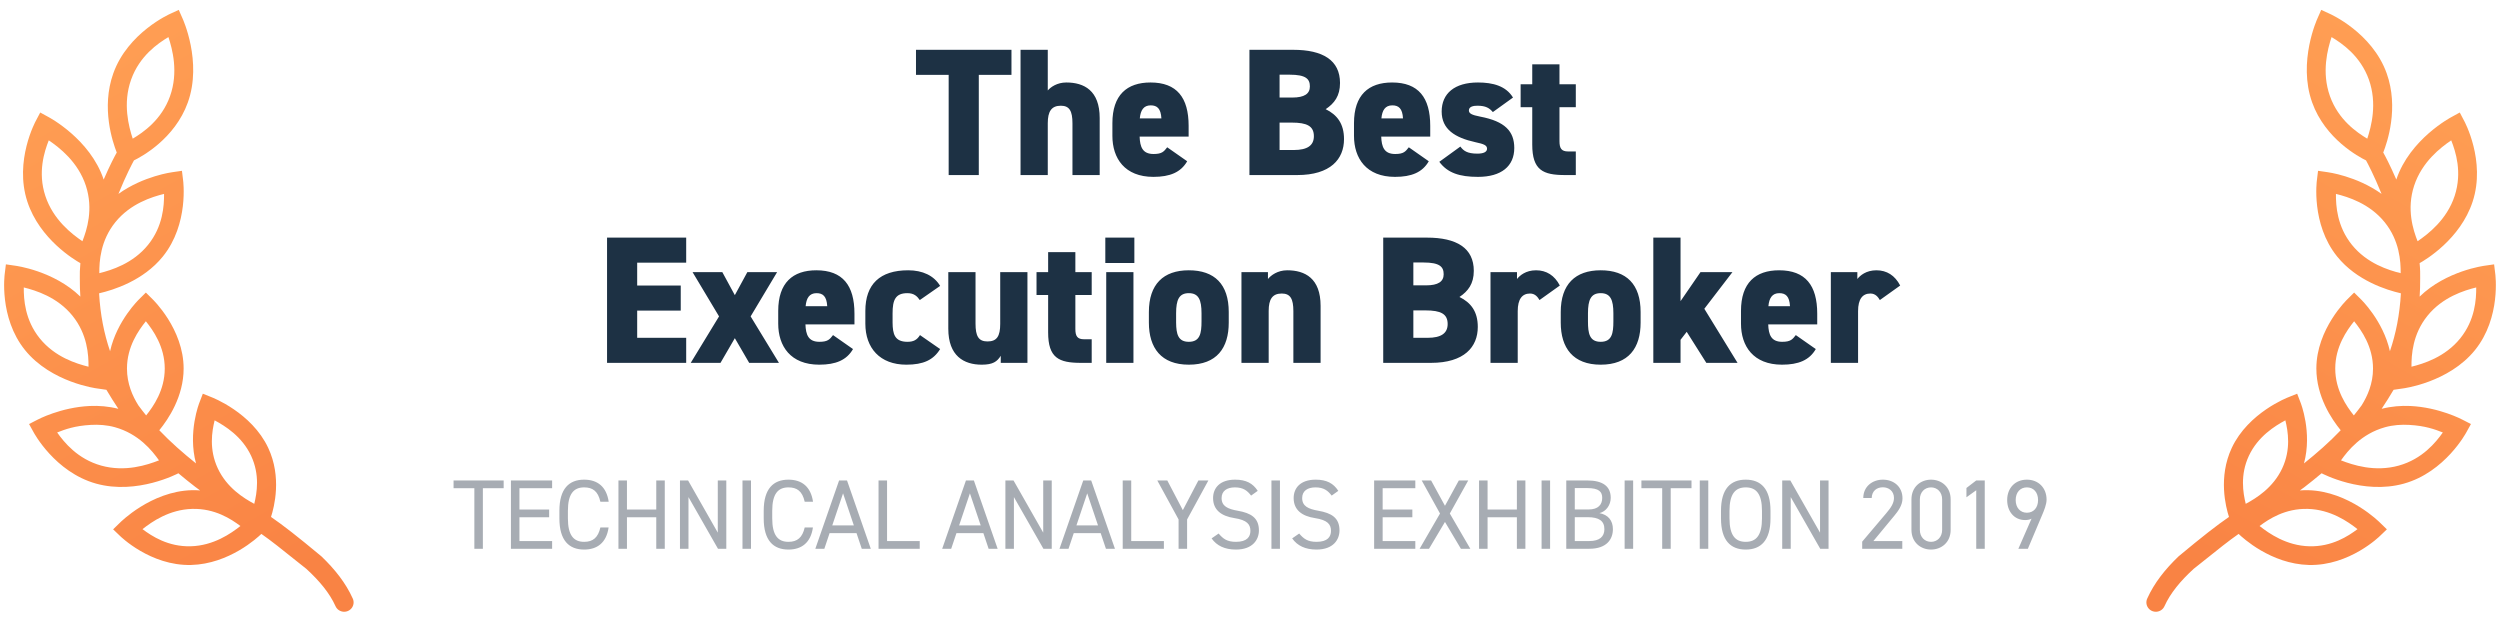 <?xml version="1.0" encoding="UTF-8"?>
<svg width="303px" height="75px" viewBox="0 0 303 75" version="1.1" xmlns="http://www.w3.org/2000/svg" xmlns:xlink="http://www.w3.org/1999/xlink">
    <title>Award_Technical_analysis_exhibition_303x75</title>
    <defs>
        <linearGradient x1="66.857%" y1="100%" x2="33.707%" y2="0%" id="linearGradient-1">
            <stop stop-color="#F98344" offset="0%"></stop>
            <stop stop-color="#FF9F54" offset="100%"></stop>
        </linearGradient>
        <linearGradient x1="66.857%" y1="100%" x2="33.928%" y2="0.668%" id="linearGradient-2">
            <stop stop-color="#F98344" offset="0%"></stop>
            <stop stop-color="#FF9F54" offset="100%"></stop>
        </linearGradient>
    </defs>
    <g id="Award_Technical_analysis_exhibition_303x75" stroke="none" stroke-width="1" fill="none" fill-rule="evenodd">
        <g id="Group-4" transform="translate(0.5, 1.196)" fill-rule="nonzero">
            <path d="M21.166,0 L20.102,0.492 C20.102,0.492 14.999,2.749 13.232,7.695 C11.74,11.872 13.154,16.035 13.65,17.29 C13.406,17.722 12.85,18.759 12.065,20.567 C10.427,15.648 5.402,13.003 5.402,13.003 L4.376,12.44 L3.833,13.47 C3.833,13.47 1.193,18.295 2.816,23.244 C4.311,27.806 8.561,30.316 9.242,30.697 C9.171,31.417 9.164,32.023 9.173,32.509 C9.166,33.384 9.194,34.074 9.238,34.752 C6.008,31.606 1.374,31.012 1.374,31.012 L0.214,30.843 L0.073,31.999 C0.073,31.999 -0.661,37.279 2.53,41.231 C5.721,45.183 11.236,45.879 11.236,45.879 L12.396,46.047 C12.849,46.805 13.333,47.592 13.845,48.352 C12.664,48.049 11.488,47.959 10.382,48.009 C6.869,48.168 4.063,49.663 4.063,49.663 L3.021,50.197 L3.585,51.215 C3.585,51.215 6.14,56.02 11.145,57.418 C16.123,58.808 21.066,56.192 21.119,56.164 C21.792,56.724 22.468,57.282 23.155,57.805 C23.353,57.956 23.551,58.095 23.75,58.244 C23.42,58.219 23.084,58.206 22.741,58.215 C17.8,58.345 14.048,62.145 14.048,62.145 L13.21,62.96 L14.055,63.768 C14.055,63.768 17.729,67.407 22.67,67.278 C27.266,67.157 30.702,63.973 31.178,63.514 C32.483,64.434 33.201,65.013 36.634,67.754 C38.215,69.205 39.451,70.684 40.166,72.276 C40.332,72.646 40.685,72.901 41.092,72.943 C41.498,72.986 41.897,72.81 42.138,72.483 C42.379,72.155 42.424,71.725 42.258,71.355 C41.404,69.454 40.076,67.786 38.454,66.233 C35.49,63.768 33.868,62.506 32.347,61.457 C32.739,60.242 33.666,56.636 32.011,53.095 C30.004,48.796 25.169,46.957 25.169,46.957 L24.083,46.519 L23.667,47.606 C23.667,47.606 22.233,51.182 23.256,54.969 C21.692,53.716 20.182,52.399 18.805,50.95 C19.91,49.599 21.756,46.859 21.756,43.472 C21.756,38.659 17.987,35.066 17.987,35.066 L17.178,34.262 L16.369,35.066 C16.369,35.066 13.666,37.654 12.841,41.373 C12.12,39.263 11.652,36.94 11.511,34.353 C13.237,33.959 16.87,32.824 19.236,29.894 C22.427,25.941 21.693,20.662 21.693,20.662 L21.552,19.506 L20.392,19.674 C20.392,19.674 16.891,20.122 13.854,22.305 C14.778,20.028 15.548,18.584 15.736,18.244 C16.593,17.826 20.681,15.656 22.268,11.216 C24.034,6.27 21.635,1.067 21.635,1.067 L21.166,0 Z M19.914,3.299 C20.39,4.749 21.15,7.543 20.108,10.461 C19.082,13.334 16.858,14.85 15.586,15.611 C15.11,14.162 14.349,11.368 15.392,8.45 C16.418,5.576 18.641,4.06 19.914,3.299 Z M5.411,15.813 C6.672,16.673 8.955,18.408 9.906,21.311 C10.843,24.169 10.026,26.678 9.488,28.042 C8.227,27.181 5.944,25.446 4.993,22.544 C4.056,19.686 4.873,17.177 5.411,15.813 Z M19.384,22.305 C19.394,23.744 19.252,26.241 17.448,28.476 C15.612,30.75 12.998,31.55 11.538,31.913 C11.527,30.475 11.67,27.975 13.476,25.739 C15.312,23.466 17.925,22.668 19.384,22.305 Z M2.382,33.642 C3.842,34.006 6.455,34.804 8.29,37.077 C10.096,39.313 10.239,41.812 10.228,43.25 C8.768,42.887 6.154,42.087 4.318,39.814 C2.514,37.579 2.372,35.081 2.382,33.642 Z M17.178,37.741 C18.061,38.839 19.467,40.82 19.467,43.472 C19.467,46.091 18.098,48.048 17.213,49.154 C16.889,48.757 16.574,48.35 16.27,47.934 C15.563,46.811 14.889,45.307 14.889,43.472 C14.889,40.82 16.294,38.839 17.178,37.741 Z M25.513,49.749 C26.778,50.429 28.836,51.695 29.935,54.048 C31.013,56.355 30.642,58.537 30.317,59.869 C29.052,59.19 26.995,57.924 25.896,55.571 C24.817,53.264 25.188,51.082 25.513,49.749 Z M10.512,50.301 C11.472,50.248 12.472,50.316 13.434,50.584 C16.302,51.385 17.928,53.407 18.771,54.599 C17.357,55.154 14.681,56.049 11.766,55.234 C8.898,54.433 7.272,52.412 6.428,51.22 C7.376,50.847 8.559,50.407 10.512,50.301 Z M22.802,60.482 C25.527,60.41 27.509,61.707 28.638,62.557 C27.485,63.466 25.383,64.94 22.61,65.013 C19.884,65.084 17.9,63.786 16.771,62.936 C17.923,62.028 20.027,60.556 22.802,60.482 Z" id="Shape" fill="url(#linearGradient-1)"></path>
            <path d="M280.809,0 L279.745,0.492 C279.745,0.492 274.642,2.749 272.875,7.695 C271.383,11.872 272.797,16.035 273.293,17.29 C273.049,17.722 272.493,18.759 271.708,20.567 C270.07,15.648 265.045,13.003 265.045,13.003 L264.019,12.44 L263.476,13.47 C263.476,13.47 260.836,18.295 262.459,23.244 C263.954,27.806 268.204,30.316 268.885,30.697 C268.814,31.417 268.807,32.023 268.816,32.509 C268.809,33.384 268.837,34.074 268.881,34.752 C265.651,31.606 261.017,31.012 261.017,31.012 L259.857,30.843 L259.716,31.999 C259.716,31.999 258.982,37.279 262.172,41.231 C265.364,45.183 270.879,45.879 270.879,45.879 L272.039,46.047 C272.492,46.805 272.976,47.592 273.488,48.352 C272.307,48.049 271.131,47.959 270.025,48.009 C266.512,48.168 263.706,49.663 263.706,49.663 L262.664,50.197 L263.228,51.215 C263.228,51.215 265.783,56.02 270.788,57.418 C275.766,58.808 280.709,56.192 280.762,56.164 C281.435,56.724 282.111,57.282 282.798,57.805 C282.996,57.956 283.194,58.095 283.393,58.244 C283.063,58.219 282.727,58.206 282.384,58.215 C277.443,58.345 273.691,62.145 273.691,62.145 L272.853,62.96 L273.698,63.768 C273.698,63.768 277.372,67.407 282.313,67.278 C286.909,67.157 290.345,63.973 290.821,63.514 C292.126,64.434 292.844,65.013 296.277,67.754 C297.858,69.205 299.094,70.684 299.809,72.276 C299.975,72.646 300.328,72.901 300.735,72.943 C301.141,72.986 301.54,72.81 301.781,72.483 C302.022,72.155 302.067,71.725 301.901,71.355 C301.047,69.454 299.719,67.786 298.097,66.233 C295.133,63.768 293.511,62.506 291.99,61.457 C292.382,60.242 293.309,56.636 291.654,53.095 C289.647,48.796 284.812,46.957 284.812,46.957 L283.726,46.519 L283.31,47.606 C283.31,47.606 281.876,51.182 282.899,54.969 C281.335,53.716 279.825,52.399 278.448,50.95 C279.553,49.599 281.399,46.859 281.399,43.472 C281.399,38.659 277.63,35.066 277.63,35.066 L276.821,34.262 L276.011,35.066 C276.011,35.066 273.309,37.654 272.484,41.373 C271.763,39.263 271.295,36.94 271.154,34.353 C272.88,33.959 276.513,32.824 278.879,29.894 C282.07,25.941 281.336,20.662 281.336,20.662 L281.195,19.506 L280.035,19.674 C280.035,19.674 276.534,20.122 273.497,22.305 C274.421,20.028 275.191,18.584 275.379,18.244 C276.236,17.826 280.324,15.656 281.911,11.216 C283.677,6.27 281.278,1.067 281.278,1.067 L280.809,0 Z M279.557,3.299 C280.033,4.749 280.793,7.543 279.751,10.461 C278.725,13.334 276.501,14.85 275.229,15.611 C274.753,14.162 273.992,11.368 275.035,8.45 C276.061,5.576 278.284,4.06 279.557,3.299 Z M265.054,15.813 C266.315,16.673 268.598,18.408 269.549,21.311 C270.486,24.169 269.669,26.678 269.131,28.042 C267.87,27.181 265.587,25.446 264.636,22.544 C263.699,19.686 264.516,17.177 265.054,15.813 Z M279.027,22.305 C279.037,23.744 278.895,26.241 277.091,28.476 C275.255,30.75 272.641,31.55 271.181,31.913 C271.17,30.475 271.313,27.975 273.119,25.739 C274.955,23.466 277.567,22.668 279.027,22.305 Z M262.025,33.642 C263.485,34.006 266.098,34.804 267.933,37.077 C269.739,39.313 269.882,41.812 269.871,43.25 C268.411,42.887 265.797,42.087 263.961,39.814 C262.157,37.579 262.015,35.081 262.025,33.642 Z M276.821,37.741 C277.704,38.839 279.11,40.82 279.11,43.472 C279.11,46.091 277.741,48.048 276.856,49.154 C276.532,48.757 276.217,48.35 275.913,47.934 C275.206,46.811 274.532,45.307 274.532,43.472 C274.532,40.82 275.937,38.839 276.821,37.741 Z M285.156,49.749 C286.421,50.429 288.479,51.695 289.578,54.048 C290.656,56.355 290.285,58.537 289.96,59.869 C288.695,59.19 286.638,57.924 285.539,55.571 C284.46,53.264 284.831,51.082 285.156,49.749 Z M270.155,50.301 C271.115,50.248 272.115,50.316 273.076,50.584 C275.945,51.385 277.571,53.407 278.414,54.599 C277,55.154 274.324,56.049 271.409,55.234 C268.541,54.433 266.915,52.412 266.071,51.22 C267.019,50.847 268.202,50.407 270.155,50.301 Z M282.445,60.482 C285.17,60.41 287.152,61.707 288.281,62.557 C287.128,63.466 285.026,64.94 282.253,65.013 C279.527,65.084 277.543,63.786 276.414,62.936 C277.566,62.028 279.67,60.556 282.445,60.482 Z" id="Shape" fill="url(#linearGradient-2)" transform="translate(280.821, 36.475) scale(-1, 1) translate(-280.821, -36.475) "></path>
            <g id="Group" transform="translate(49.179, 1.26)">
                <path d="M8.845,64.055 L8.845,56.711 L11.365,56.711 L11.365,55.775 L5.293,55.775 L5.293,56.711 L7.813,56.711 L7.813,64.055 L8.845,64.055 Z M17.238,64.055 L17.238,63.119 L13.278,63.119 L13.278,60.239 L16.878,60.239 L16.878,59.303 L13.278,59.303 L13.278,56.711 L17.238,56.711 L17.238,55.775 L12.246,55.775 L12.246,64.055 L17.238,64.055 Z M21.119,64.151 C22.691,64.151 23.819,63.335 24.083,61.475 L23.087,61.475 C22.811,62.687 22.199,63.215 21.119,63.215 C19.847,63.215 19.151,62.423 19.151,60.371 L19.151,59.459 C19.151,57.407 19.847,56.615 21.119,56.615 C22.139,56.615 22.799,57.059 23.087,58.355 L24.095,58.355 C23.831,56.543 22.751,55.679 21.119,55.679 C19.283,55.679 18.119,56.783 18.119,59.459 L18.119,60.371 C18.119,63.047 19.283,64.151 21.119,64.151 Z M26.308,64.055 L26.308,60.239 L29.86,60.239 L29.86,64.055 L30.892,64.055 L30.892,55.775 L29.86,55.775 L29.86,59.303 L26.308,59.303 L26.308,55.775 L25.276,55.775 L25.276,64.055 L26.308,64.055 Z M33.765,64.055 L33.765,57.791 L37.341,64.055 L38.349,64.055 L38.349,55.775 L37.317,55.775 L37.317,62.099 L33.717,55.775 L32.733,55.775 L32.733,64.055 L33.765,64.055 Z M41.342,64.055 L41.342,55.775 L40.31,55.775 L40.31,64.055 L41.342,64.055 Z M45.883,64.151 C47.455,64.151 48.583,63.335 48.847,61.475 L47.851,61.475 C47.575,62.687 46.963,63.215 45.883,63.215 C44.611,63.215 43.915,62.423 43.915,60.371 L43.915,59.459 C43.915,57.407 44.611,56.615 45.883,56.615 C46.903,56.615 47.563,57.059 47.851,58.355 L48.859,58.355 C48.595,56.543 47.515,55.679 45.883,55.679 C44.047,55.679 42.883,56.783 42.883,59.459 L42.883,60.371 C42.883,63.047 44.047,64.151 45.883,64.151 Z M50.231,64.055 L50.867,62.159 L54.131,62.159 L54.767,64.055 L55.859,64.055 L52.979,55.775 L52.019,55.775 L49.139,64.055 L50.231,64.055 Z M53.807,61.223 L51.191,61.223 L52.499,57.335 L53.807,61.223 Z M61.792,64.055 L61.792,63.119 L57.832,63.119 L57.832,55.775 L56.8,55.775 L56.8,64.055 L61.792,64.055 Z M65.606,64.055 L66.242,62.159 L69.506,62.159 L70.142,64.055 L71.234,64.055 L68.354,55.775 L67.394,55.775 L64.514,64.055 L65.606,64.055 Z M69.182,61.223 L66.566,61.223 L67.874,57.335 L69.182,61.223 Z M73.207,64.055 L73.207,57.791 L76.783,64.055 L77.791,64.055 L77.791,55.775 L76.759,55.775 L76.759,62.099 L73.159,55.775 L72.175,55.775 L72.175,64.055 L73.207,64.055 Z M79.824,64.055 L80.46,62.159 L83.724,62.159 L84.36,64.055 L85.452,64.055 L82.572,55.775 L81.612,55.775 L78.732,64.055 L79.824,64.055 Z M83.4,61.223 L80.784,61.223 L82.092,57.335 L83.4,61.223 Z M91.385,64.055 L91.385,63.119 L87.425,63.119 L87.425,55.775 L86.393,55.775 L86.393,64.055 L91.385,64.055 Z M94.197,64.055 L94.197,60.503 L96.777,55.775 L95.565,55.775 L93.681,59.375 L91.797,55.775 L90.585,55.775 L93.165,60.503 L93.165,64.055 L94.197,64.055 Z M100.118,64.151 C102.182,64.151 102.902,62.915 102.902,61.835 C102.902,60.299 101.93,59.723 100.334,59.447 C99.122,59.231 98.378,58.895 98.378,57.911 C98.378,57.047 99.026,56.615 99.986,56.615 C101.03,56.615 101.51,57.035 101.954,57.611 L102.758,57.035 C102.17,56.123 101.342,55.679 100.022,55.679 C98.126,55.679 97.346,56.723 97.346,57.911 C97.346,59.351 98.354,60.095 99.914,60.335 C101.474,60.575 101.87,61.103 101.87,61.883 C101.87,62.591 101.474,63.215 100.118,63.215 C99.038,63.215 98.558,62.843 98.018,62.207 L97.166,62.795 C97.79,63.695 98.774,64.151 100.118,64.151 Z M105.451,64.055 L105.451,55.775 L104.419,55.775 L104.419,64.055 L105.451,64.055 Z M109.884,64.151 C111.948,64.151 112.668,62.915 112.668,61.835 C112.668,60.299 111.696,59.723 110.1,59.447 C108.888,59.231 108.144,58.895 108.144,57.911 C108.144,57.047 108.792,56.615 109.752,56.615 C110.796,56.615 111.276,57.035 111.72,57.611 L112.524,57.035 C111.936,56.123 111.108,55.679 109.788,55.679 C107.892,55.679 107.112,56.723 107.112,57.911 C107.112,59.351 108.12,60.095 109.68,60.335 C111.24,60.575 111.636,61.103 111.636,61.883 C111.636,62.591 111.24,63.215 109.884,63.215 C108.804,63.215 108.324,62.843 107.784,62.207 L106.932,62.795 C107.556,63.695 108.54,64.151 109.884,64.151 Z M121.858,64.055 L121.858,63.119 L117.898,63.119 L117.898,60.239 L121.498,60.239 L121.498,59.303 L117.898,59.303 L117.898,56.711 L121.858,56.711 L121.858,55.775 L116.866,55.775 L116.866,64.055 L121.858,64.055 Z M123.519,64.055 L125.451,60.803 L127.383,64.055 L128.523,64.055 L126.039,59.783 L128.271,55.775 L127.131,55.775 L125.451,58.847 L123.771,55.775 L122.631,55.775 L124.851,59.783 L122.379,64.055 L123.519,64.055 Z M130.615,64.055 L130.615,60.239 L134.167,60.239 L134.167,64.055 L135.199,64.055 L135.199,55.775 L134.167,55.775 L134.167,59.303 L130.615,59.303 L130.615,55.775 L129.583,55.775 L129.583,64.055 L130.615,64.055 Z M138.192,64.055 L138.192,55.775 L137.16,55.775 L137.16,64.055 L138.192,64.055 Z M142.949,64.055 C145.073,64.055 145.805,62.879 145.805,61.679 C145.805,60.623 145.217,59.927 144.173,59.735 C144.977,59.543 145.541,58.751 145.541,57.887 C145.541,56.507 144.617,55.775 142.685,55.775 L140.153,55.775 L140.153,64.055 L142.949,64.055 Z M142.865,59.291 L141.185,59.291 L141.185,56.699 L142.685,56.699 C144.137,56.699 144.509,57.155 144.509,57.887 C144.509,58.703 144.029,59.291 142.865,59.291 Z M142.949,63.119 L141.185,63.119 L141.185,60.227 L142.757,60.227 C144.125,60.227 144.773,60.683 144.773,61.679 C144.773,62.579 144.197,63.119 142.949,63.119 Z M148.258,64.055 L148.258,55.775 L147.226,55.775 L147.226,64.055 L148.258,64.055 Z M152.811,64.055 L152.811,56.711 L155.331,56.711 L155.331,55.775 L149.259,55.775 L149.259,56.711 L151.779,56.711 L151.779,64.055 L152.811,64.055 Z M157.364,64.055 L157.364,55.775 L156.332,55.775 L156.332,64.055 L157.364,64.055 Z M161.905,64.151 C163.741,64.151 164.905,63.047 164.905,60.371 L164.905,59.459 C164.905,56.783 163.741,55.679 161.905,55.679 C160.069,55.679 158.905,56.783 158.905,59.459 L158.905,60.371 C158.905,63.047 160.069,64.151 161.905,64.151 Z M161.905,63.215 C160.633,63.215 159.937,62.423 159.937,60.371 L159.937,59.459 C159.937,57.407 160.633,56.615 161.905,56.615 C163.177,56.615 163.873,57.407 163.873,59.459 L163.873,60.371 C163.873,62.423 163.177,63.215 161.905,63.215 Z M167.357,64.055 L167.357,57.791 L170.933,64.055 L171.941,64.055 L171.941,55.775 L170.909,55.775 L170.909,62.099 L167.309,55.775 L166.325,55.775 L166.325,64.055 L167.357,64.055 Z M180.879,64.055 L180.879,63.119 L177.375,63.119 L179.655,60.359 L179.891,60.077 C180.374,59.493 180.903,58.79 180.903,57.947 C180.903,56.531 179.847,55.679 178.527,55.679 C177.231,55.679 176.151,56.531 176.151,57.899 L177.171,57.899 C177.195,57.047 177.783,56.603 178.527,56.603 C179.211,56.603 179.871,57.035 179.871,57.899 C179.871,58.523 179.499,59.087 178.935,59.747 L176.019,63.191 L176.019,64.055 L180.879,64.055 Z M184.364,64.151 C185.612,64.151 186.74,63.287 186.74,61.763 L186.74,58.067 C186.74,56.543 185.612,55.679 184.364,55.679 C183.116,55.679 181.988,56.543 181.988,58.079 L181.988,61.751 C181.988,63.287 183.116,64.151 184.364,64.151 Z M184.364,63.215 C183.608,63.215 183.008,62.651 183.008,61.763 L183.008,58.067 C183.008,57.179 183.608,56.615 184.364,56.615 C185.108,56.615 185.708,57.179 185.708,58.067 L185.708,61.763 C185.708,62.651 185.108,63.215 184.364,63.215 Z M190.873,64.055 L190.873,55.775 L189.841,55.775 L188.653,56.687 L188.653,57.815 L189.841,56.963 L189.841,64.055 L190.873,64.055 Z M196.098,64.055 L197.802,60.023 C198.066,59.411 198.366,58.679 198.366,58.103 C198.366,56.663 197.37,55.679 195.978,55.679 C194.562,55.679 193.59,56.687 193.59,58.151 C193.59,59.531 194.442,60.575 195.762,60.575 C195.99,60.575 196.326,60.539 196.542,60.407 L194.946,64.055 L196.098,64.055 Z M195.978,59.687 C195.174,59.687 194.622,59.075 194.622,58.151 C194.622,57.215 195.174,56.615 195.978,56.615 C196.794,56.615 197.334,57.215 197.334,58.151 C197.334,59.075 196.794,59.687 195.978,59.687 Z" id="TECHNICALANALYSISEXHIBITION2019" fill="#A7ACB3"></path>
                <path d="M68.951,18.761 L68.951,6.617 L72.911,6.617 L72.911,3.581 L61.339,3.581 L61.339,6.617 L65.299,6.617 L65.299,18.761 L68.951,18.761 Z M77.311,18.761 L77.311,12.469 C77.311,11.061 77.751,10.357 78.895,10.357 C79.951,10.357 80.303,11.017 80.303,12.491 L80.303,18.761 L83.603,18.761 L83.603,11.853 C83.603,8.509 81.711,7.541 79.555,7.541 C78.455,7.541 77.663,8.091 77.311,8.509 L77.311,3.581 L74.011,3.581 L74.011,18.761 L77.311,18.761 Z M90.115,18.981 C92.117,18.981 93.437,18.431 94.207,17.089 L91.787,15.395 C91.391,15.901 91.171,16.209 90.137,16.209 C88.795,16.209 88.487,15.351 88.443,14.097 L94.383,14.097 L94.383,12.799 C94.383,9.367 92.953,7.541 89.763,7.541 C86.903,7.541 85.143,9.059 85.143,12.469 L85.143,14.009 C85.143,16.737 86.639,18.981 90.115,18.981 Z M91.083,11.897 L88.465,11.897 C88.553,10.907 88.927,10.313 89.785,10.313 C90.555,10.313 91.017,10.687 91.083,11.897 Z M107.539,18.761 C111.587,18.761 113.215,16.825 113.215,14.405 C113.215,12.535 112.379,11.457 110.993,10.775 C112.049,10.071 112.731,9.169 112.731,7.607 C112.731,4.835 110.641,3.581 107.055,3.581 L101.753,3.581 L101.753,18.761 L107.539,18.761 Z M106.945,9.367 L105.405,9.367 L105.405,6.595 L106.615,6.595 C108.617,6.595 109.079,7.123 109.079,8.025 C109.079,8.905 108.419,9.367 106.945,9.367 Z M107.143,15.725 L105.405,15.725 L105.405,12.403 L106.879,12.403 C108.727,12.403 109.563,12.821 109.563,14.053 C109.563,15.175 108.771,15.725 107.143,15.725 Z M119.397,18.981 C121.399,18.981 122.719,18.431 123.489,17.089 L121.069,15.395 C120.673,15.901 120.453,16.209 119.419,16.209 C118.077,16.209 117.769,15.351 117.725,14.097 L123.665,14.097 L123.665,12.799 C123.665,9.367 122.235,7.541 119.045,7.541 C116.185,7.541 114.425,9.059 114.425,12.469 L114.425,14.009 C114.425,16.737 115.921,18.981 119.397,18.981 Z M120.365,11.897 L117.747,11.897 C117.835,10.907 118.209,10.313 119.067,10.313 C119.837,10.313 120.299,10.687 120.365,11.897 Z M129.451,18.981 C132.289,18.981 133.851,17.683 133.851,15.483 C133.851,13.459 132.729,12.249 129.715,11.677 C128.703,11.479 128.351,11.303 128.351,10.929 C128.351,10.445 128.923,10.357 129.385,10.357 C130.397,10.357 130.837,10.643 131.255,11.127 L133.697,9.367 C132.839,7.959 131.255,7.541 129.451,7.541 C126.635,7.541 125.051,8.861 125.051,11.061 C125.051,13.217 126.657,14.229 129.143,14.779 C130.177,14.999 130.551,15.153 130.551,15.571 C130.551,15.967 130.111,16.165 129.385,16.165 C128.131,16.165 127.691,15.813 127.317,15.307 L124.765,17.155 C125.755,18.497 127.207,18.981 129.451,18.981 Z M141.309,18.761 L141.309,15.901 L140.385,15.901 C139.571,15.901 139.329,15.527 139.329,14.647 L139.329,10.533 L141.309,10.533 L141.309,7.761 L139.329,7.761 L139.329,5.341 L136.029,5.341 L136.029,7.761 L134.621,7.761 L134.621,10.533 L136.029,10.533 L136.029,15.065 C136.029,18.167 137.327,18.761 140.011,18.761 L141.309,18.761 Z M33.487,41.523 L33.487,38.487 L27.547,38.487 L27.547,35.187 L32.827,35.187 L32.827,32.151 L27.547,32.151 L27.547,29.379 L33.487,29.379 L33.487,26.343 L23.895,26.343 L23.895,41.523 L33.487,41.523 Z M37.645,41.523 L39.383,38.531 L41.121,41.523 L44.729,41.523 L41.297,35.891 L44.509,30.523 L40.901,30.523 L39.383,33.317 L37.865,30.523 L34.257,30.523 L37.469,35.891 L34.037,41.523 L37.645,41.523 Z M49.613,41.743 C51.615,41.743 52.935,41.193 53.705,39.851 L51.285,38.157 C50.889,38.663 50.669,38.971 49.635,38.971 C48.293,38.971 47.985,38.113 47.941,36.859 L53.881,36.859 L53.881,35.561 C53.881,32.129 52.451,30.303 49.261,30.303 C46.401,30.303 44.641,31.821 44.641,35.231 L44.641,36.771 C44.641,39.499 46.137,41.743 49.613,41.743 Z M50.581,34.659 L47.963,34.659 C48.051,33.669 48.425,33.075 49.283,33.075 C50.053,33.075 50.515,33.449 50.581,34.659 Z M60.173,41.743 C62.241,41.743 63.451,41.171 64.265,39.851 L61.823,38.157 C61.471,38.729 61.053,38.971 60.305,38.971 C58.737,38.971 58.516,38.012 58.502,36.644 L58.501,35.517 C58.501,33.889 58.853,33.075 60.305,33.075 C61.119,33.075 61.493,33.471 61.801,33.911 L64.265,32.195 C63.517,30.941 62.131,30.303 60.393,30.303 C56.961,30.303 55.201,31.997 55.201,35.231 L55.201,36.771 C55.201,39.719 56.961,41.743 60.173,41.743 Z M69.303,41.743 C70.667,41.743 71.173,41.369 71.613,40.665 L71.613,41.523 L74.847,41.523 L74.847,30.523 L71.547,30.523 L71.547,36.793 C71.547,38.311 71.129,38.927 70.007,38.927 C68.907,38.927 68.555,38.267 68.555,36.771 L68.555,30.523 L65.255,30.523 L65.255,37.387 C65.255,40.687 67.147,41.743 69.303,41.743 Z M82.635,41.523 L82.635,38.663 L81.711,38.663 C80.897,38.663 80.655,38.289 80.655,37.409 L80.655,33.295 L82.635,33.295 L82.635,30.523 L80.655,30.523 L80.655,28.103 L77.355,28.103 L77.355,30.523 L75.947,30.523 L75.947,33.295 L77.355,33.295 L77.355,37.827 C77.355,40.929 78.653,41.523 81.337,41.523 L82.635,41.523 Z M87.805,29.423 L87.805,26.343 L84.285,26.343 L84.285,29.423 L87.805,29.423 Z M87.695,41.523 L87.695,30.523 L84.395,30.523 L84.395,41.523 L87.695,41.523 Z M94.405,41.743 C97.793,41.743 99.245,39.719 99.245,36.639 L99.245,35.363 C99.245,31.997 97.529,30.303 94.405,30.303 C91.325,30.303 89.565,31.997 89.565,35.363 L89.565,36.639 C89.565,39.719 91.061,41.743 94.405,41.743 Z M94.405,38.971 C93.095,38.971 92.881,38.018 92.866,36.657 L92.865,35.517 C92.865,33.889 93.217,33.075 94.405,33.075 C95.593,33.075 95.945,33.889 95.945,35.517 L95.945,36.485 C95.945,37.937 95.769,38.971 94.405,38.971 Z M104.085,41.523 L104.085,35.231 C104.085,33.823 104.525,33.119 105.669,33.119 C106.725,33.119 107.077,33.779 107.077,35.253 L107.077,41.523 L110.377,41.523 L110.377,34.615 C110.377,31.271 108.485,30.303 106.329,30.303 C105.163,30.303 104.349,30.919 103.997,31.359 L103.997,30.523 L100.785,30.523 L100.785,41.523 L104.085,41.523 Z M123.753,41.523 C127.801,41.523 129.429,39.587 129.429,37.167 C129.429,35.297 128.593,34.219 127.207,33.537 C128.263,32.833 128.945,31.931 128.945,30.369 C128.945,27.597 126.855,26.343 123.269,26.343 L117.967,26.343 L117.967,41.523 L123.753,41.523 Z M123.159,32.129 L121.619,32.129 L121.619,29.357 L122.829,29.357 C124.831,29.357 125.293,29.885 125.293,30.787 C125.293,31.667 124.633,32.129 123.159,32.129 Z M123.357,38.487 L121.619,38.487 L121.619,35.165 L123.093,35.165 C124.941,35.165 125.777,35.583 125.777,36.815 C125.777,37.937 124.985,38.487 123.357,38.487 Z M134.269,41.523 L134.269,35.253 C134.269,33.779 134.819,33.119 135.765,33.119 C136.403,33.119 136.711,33.581 136.909,33.911 L139.373,32.151 C138.735,30.919 137.745,30.303 136.491,30.303 C135.237,30.303 134.511,30.941 134.181,31.359 L134.181,30.523 L130.969,30.523 L130.969,41.523 L134.269,41.523 Z M144.323,41.743 C147.711,41.743 149.163,39.719 149.163,36.639 L149.163,35.363 C149.163,31.997 147.447,30.303 144.323,30.303 C141.243,30.303 139.483,31.997 139.483,35.363 L139.483,36.639 C139.483,39.719 140.979,41.743 144.323,41.743 Z M144.323,38.971 C142.959,38.971 142.783,37.937 142.783,36.485 L142.783,35.517 C142.783,33.889 143.135,33.075 144.323,33.075 C145.511,33.075 145.863,33.889 145.863,35.517 L145.863,36.485 C145.863,37.937 145.687,38.971 144.323,38.971 Z M154.003,41.523 L154.003,38.729 L154.751,37.761 L157.127,41.523 L160.911,41.523 L156.885,34.967 L160.295,30.523 L156.423,30.523 L154.003,34.043 L154.003,26.343 L150.703,26.343 L150.703,41.523 L154.003,41.523 Z M166.301,41.743 C168.303,41.743 169.623,41.193 170.393,39.851 L167.973,38.157 C167.577,38.663 167.357,38.971 166.323,38.971 C164.981,38.971 164.673,38.113 164.629,36.859 L170.569,36.859 L170.569,35.561 C170.569,32.129 169.139,30.303 165.949,30.303 C163.089,30.303 161.329,31.821 161.329,35.231 L161.329,36.771 C161.329,39.499 162.825,41.743 166.301,41.743 Z M167.269,34.659 L164.651,34.659 C164.739,33.669 165.113,33.075 165.971,33.075 C166.741,33.075 167.203,33.449 167.269,34.659 Z M175.519,41.523 L175.519,35.253 C175.519,33.779 176.069,33.119 177.015,33.119 C177.653,33.119 177.961,33.581 178.159,33.911 L180.623,32.151 C179.985,30.919 178.995,30.303 177.741,30.303 C176.487,30.303 175.761,30.941 175.431,31.359 L175.431,30.523 L172.219,30.523 L172.219,41.523 L175.519,41.523 Z" id="TheBestExecutionBroker" fill="#1D3144"></path>
            </g>
        </g>
    </g>
</svg>